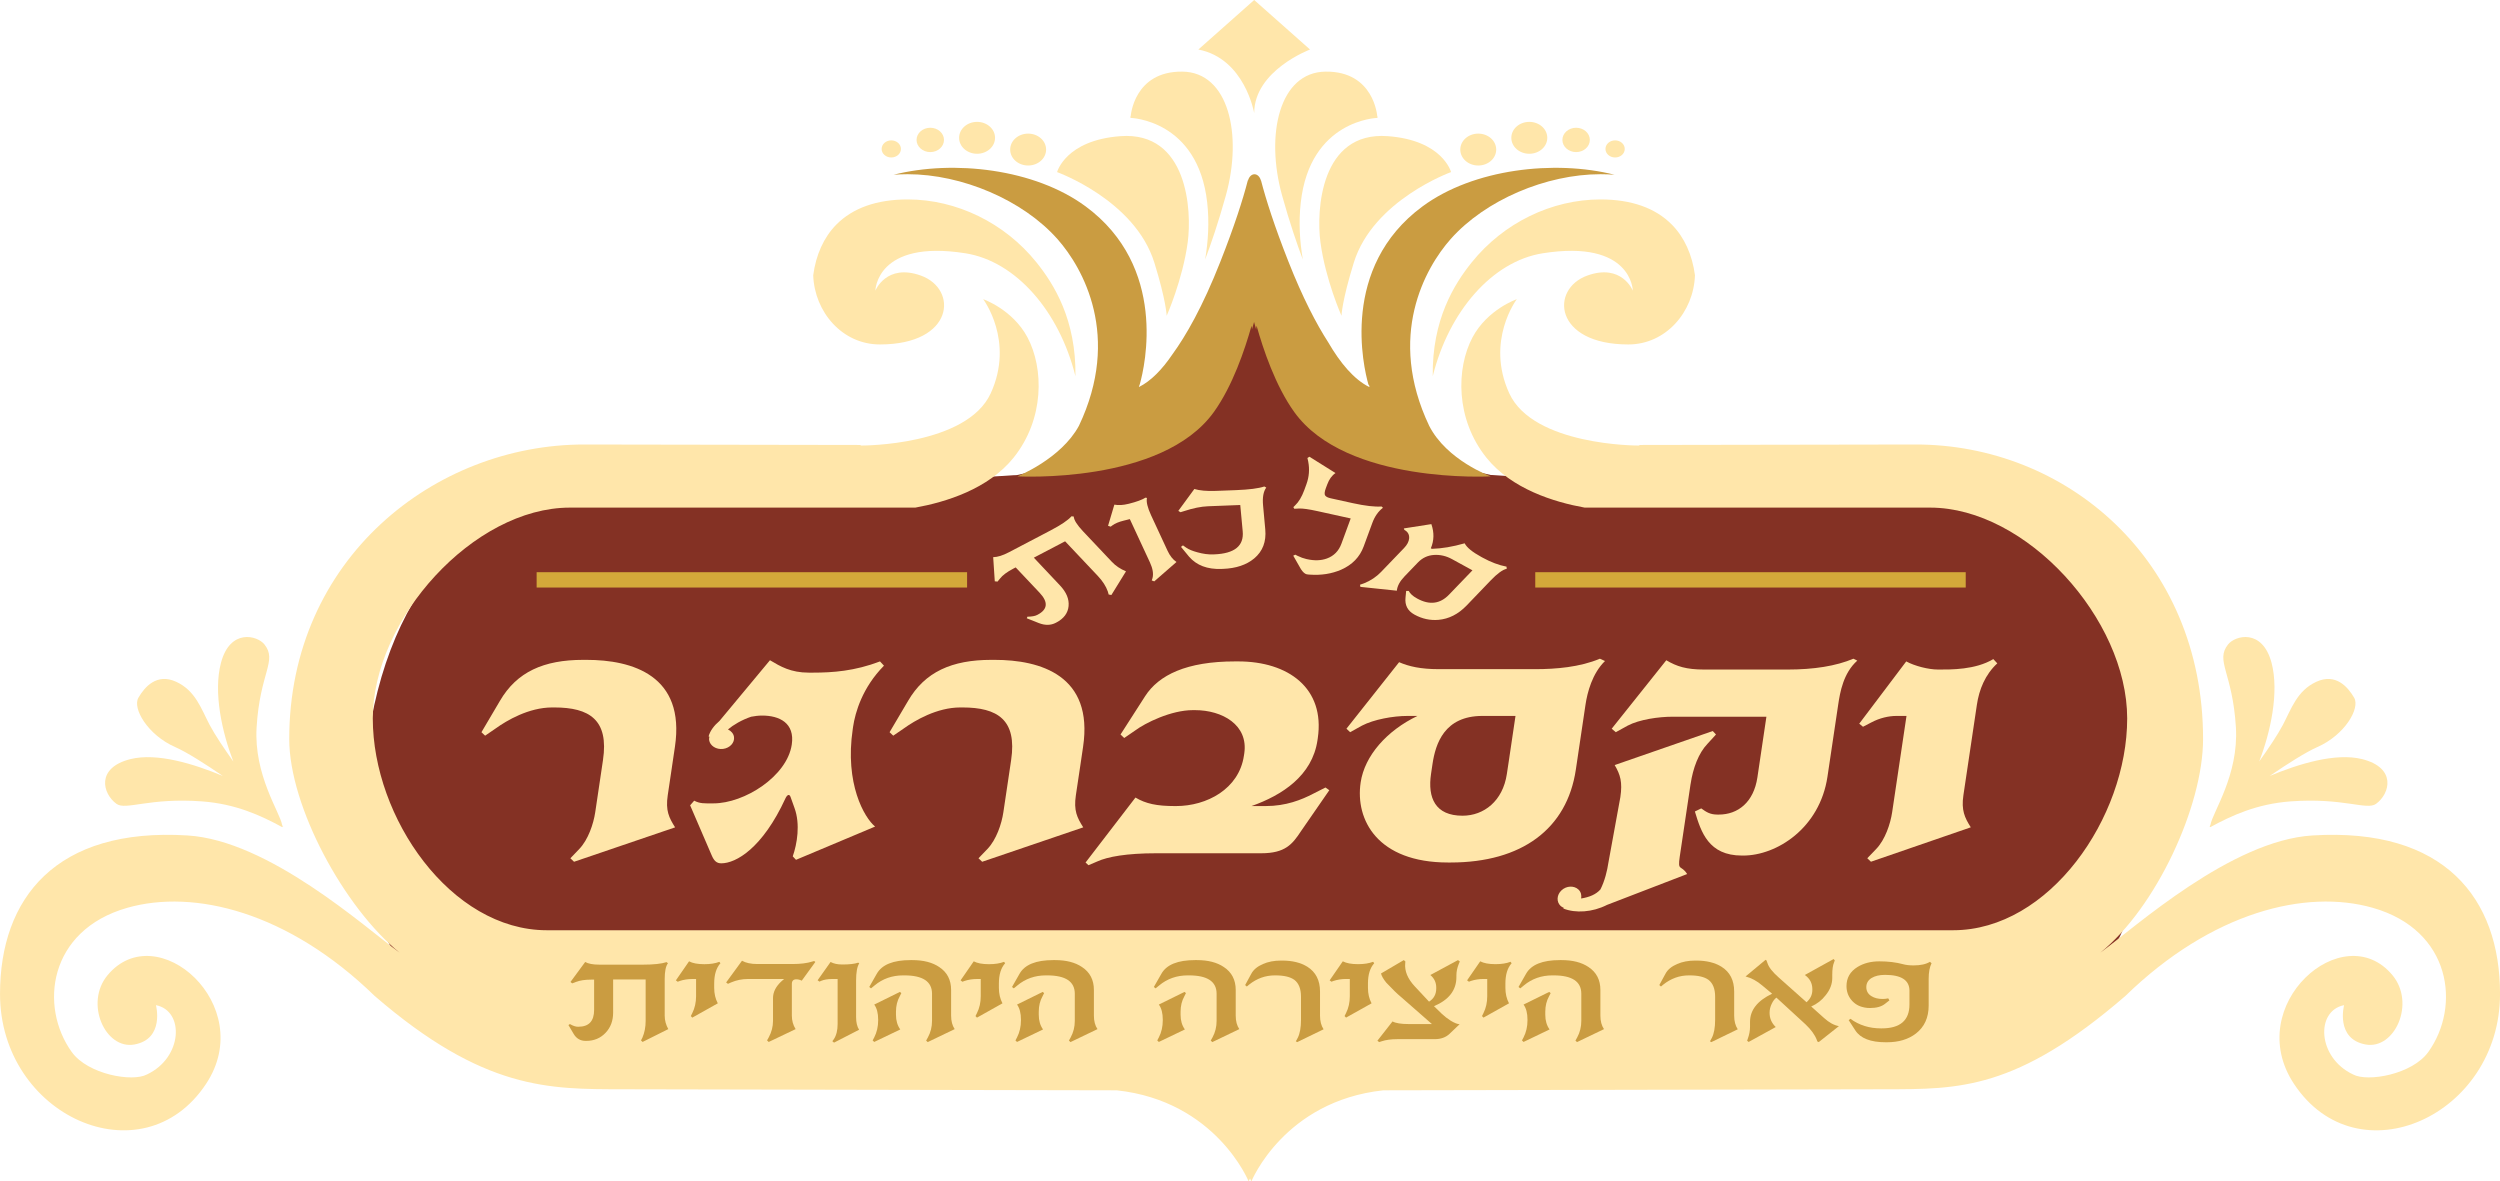 <?xml version="1.0" encoding="UTF-8"?>
<!DOCTYPE svg PUBLIC "-//W3C//DTD SVG 1.1//EN" "http://www.w3.org/Graphics/SVG/1.1/DTD/svg11.dtd">
<!-- Creator: CorelDRAW 2018 (64-Bit) -->
<svg xmlns="http://www.w3.org/2000/svg" xml:space="preserve" width="80.676mm" height="38.124mm" version="1.1" style="shape-rendering:geometricPrecision; text-rendering:geometricPrecision; image-rendering:optimizeQuality; fill-rule:evenodd; clip-rule:evenodd"
viewBox="0 0 2284.55 1079.59"
 xmlns:xlink="http://www.w3.org/1999/xlink">
 <defs>
  <style type="text/css">
   <![CDATA[
    .fil1 {fill:#FFE6AA;fill-rule:nonzero}
    .fil3 {fill:#D3A83A;fill-rule:nonzero}
    .fil2 {fill:#CA9C41;fill-rule:nonzero}
    .fil0 {fill:#843124;fill-rule:nonzero}
   ]]>
  </style>
 </defs>
 <g id="__x0023_Layer_x0020_1">
  <g id="_1863575408">
   <path class="fil0" d="M1957.98 754.01c0,126.51 -75.73,194 -169.17,194l-1288.17 0c-93.43,0 -169.17,-67.49 -169.17,-194l0 -7.97c0,-165.59 75.76,-286.74 190.2,-286.74l408.03 -25.24 63.11 -14.24 153.82 -131.47 109.76 121.6 105.92 24.11 405.46 25.24c114.48,0 190.21,121.15 190.21,286.75l0 7.96z"/>
   <path class="fil1" d="M614.08 700.55l2.67 -18.04c9.74,-65.37 -39.06,-79.51 -80.81,-79.51l-3.06 0c-36,0 -60.59,10.97 -76.04,37.47l-16.89 28.65 3.36 3.17 9.8 -6.72c9.85,-7.07 30.03,-19.08 51.47,-19.08l1.91 0c32.17,0 50,11.28 44.53,48.06l-1.89 12.73 -5.2 34.99c-1.59,10.61 -6.43,25.08 -14.58,33.56l-8.14 8.49 3.35 3.19 92.36 -31.45c-5.58,-8.83 -8.84,-15.2 -6.73,-29.35l3.89 -26.13z"/>
   <path class="fil1" d="M779.56 664.15c1.95,-13.08 8.38,-35.7 28.22,-55.83l-3.62 -3.9c-23.15,8.85 -43.29,10.26 -61.28,10.26l-3.81 0c-16.47,0 -25.96,-5.66 -35.47,-11.34l-46.13 55.48c-4.99,4.23 -8.58,9.07 -9.94,14.08 0.22,0.28 0.48,0.28 0.76,0.33 -0.23,0.97 -0.42,1.97 -0.29,3.01 0.76,5.26 6.48,8.92 12.74,8.14 6.27,-0.8 10.76,-5.7 10,-10.97 -0.44,-3.04 -2.61,-5.38 -5.51,-6.83 4.8,-4.07 12.58,-8.72 21.17,-11.61 3.3,-0.63 6.67,-1.06 10.08,-1.06 15.69,0 30.01,6.72 27.05,26.51 -4.31,28.99 -43.23,53.73 -71.55,53.73l-1.54 0c-6.52,0 -10.78,0.33 -16.09,-2.47l-3.7 4.24 19.64 45.58c2.26,5.31 4.64,7.43 8.85,7.43 13.41,0 37.67,-13.8 58.62,-59.38 1.67,-3.52 3.7,-4.24 4.74,-1.05l3.53 9.89c5.43,14.84 2.36,32.87 -1.61,44.17l2.97 3.17 72.29 -30.39c-9.88,-8.12 -27.85,-39.22 -20.43,-89.05l0.31 -2.12z"/>
   <path class="fil1" d="M987.07 700.55l2.66 -18.04c9.74,-65.37 -39.09,-79.51 -80.81,-79.51l-3.07 0c-36.01,0 -60.61,10.97 -76.03,37.47l-16.91 28.65 3.36 3.17 9.81 -6.72c9.86,-7.07 30.02,-19.08 51.48,-19.08l1.9 0c32.17,0 50.01,11.28 44.54,48.06l-1.89 12.73 -5.22 34.99c-1.57,10.61 -6.41,25.08 -14.57,33.56l-8.16 8.49 3.37 3.19 92.36 -31.45c-5.59,-8.83 -8.85,-15.2 -6.74,-29.35l3.91 -26.13z"/>
   <path class="fil1" d="M1200.11 725.28c-10.79,5.65 -25.05,11.32 -43.42,11.32l-13.03 0c27.9,-9.91 55.43,-27.58 60.27,-60.08l0.26 -1.78c6.84,-45.95 -27.07,-70.32 -72.61,-70.32l-3.08 0c-44.03,0 -69.62,12.36 -82.08,31.79l-22.46 35 3.37 3.19 9.81 -6.73c9.46,-7.07 33.03,-18.73 52.93,-18.73l1.93 0c24.88,0 48.93,13.43 45.03,39.59l-0.33 2.12c-4.51,30.4 -34,45.95 -61.97,45.95l-1.15 0c-16.47,0 -26.49,-2.12 -35.98,-7.78l-45.61 59.38 2.68 2.46 8.2 -3.51c9.44,-4.24 26.36,-7.42 53.96,-7.42l95.71 0c21.82,0 28.42,-8.15 36.32,-20.17l25.88 -37.45 -3.49 -2.48 -11.16 5.65z"/>
   <path class="fil1" d="M1442.02 689.95l6.84 -45.95c1.69,-11.31 6.18,-28.62 17.82,-39.94l-4.66 -2.12c-18.4,7.78 -40.48,9.55 -58.86,9.55l-88.46 0c-16.47,0 -27.2,-2.48 -36.18,-6.36l-48.12 60.78 3.37 3.19 10.84 -6.01c10.78,-5.65 28.48,-8.85 41.51,-8.85l9.18 0c-28.04,13.43 -48.31,36.42 -51.92,60.8 -5.09,34.3 15.53,73.14 79.86,73.14l2.3 0c65.09,0 106.42,-30.73 114.48,-84.81l2 -13.42zm-62.73 2.12l-2.29 15.19c-3.66,24.74 -20.97,38.16 -40.52,38.16 -24.87,0 -32.01,-16.25 -28.78,-38.16l1.36 -9.19c2.77,-18.39 10.76,-43.84 45.59,-43.84l30.24 0 -5.61 37.84z"/>
   <path class="fil1" d="M1633.25 611.85l-75.82 0c-16.48,0 -25.25,-2.85 -34.73,-8.5l-49.9 62.56 3.74 3.19 10.86 -6c10.79,-5.66 28.39,-8.15 41.03,-8.15l85.75 0 -8.24 55.51c-3.39,22.61 -17.7,33.92 -35.31,33.92l-1.15 0c-6.52,0 -10.02,-2.12 -14.86,-5.65l-5.8 2.83c5.65,18.71 12.4,40.27 43.02,40.27l1.14 0c30.65,0 70.01,-25.07 77,-72.11l9.79 -65.71c1.68,-11.32 4.7,-28.99 17.46,-40.31l-3.54 -1.76c-15.95,6.7 -35.95,9.91 -60.44,9.91z"/>
   <path class="fil1" d="M1544.91 716.46c2.16,-14.49 7.29,-28.27 15.44,-36.76l7.76 -8.48 -2.96 -3.18 -89.63 31.1c5.18,8.83 7.25,15.54 5.19,29.34l-10.88 59.64c-1.11,7.47 -3.32,16.83 -7.33,24.68 -4.11,4.6 -9.93,7 -17.62,8.28 0.54,-3.01 -0.15,-6.05 -2.49,-8.23 -4.02,-3.75 -10.94,-3.44 -15.42,0.74 -4.47,4.14 -4.83,10.58 -0.8,14.33 0.81,0.76 1.78,1.21 2.75,1.63 -0.12,0.24 -0.3,0.42 -0.19,0.74 10.86,4.35 26.5,3.45 39.72,-3.33l73.31 -28.22c-5.58,-8.86 -8.78,-2.06 -6.77,-15.86l9.9 -66.43z"/>
   <path class="fil1" d="M1806.53 644.01c2.03,-13.8 7.54,-27.58 18.65,-37.82l-3.66 -3.89c-16.39,9.89 -38.93,9.55 -49.65,9.55l-0.77 0c-8.8,0 -21.37,-3.2 -29.14,-7.43l-42.95 56.9 3.44 2.82 7.45 -3.88c7.9,-4.24 16.23,-6.02 23.1,-6.02l9.2 0 -13.11 88c-1.58,10.61 -6.41,25.1 -14.56,33.57l-8.16 8.48 3.35 3.18 91.24 -31.45c-5.58,-8.82 -8.8,-15.54 -6.75,-29.33l12.32 -82.69z"/>
   <path class="fil1" d="M257.76 753.75c0.23,0.37 0.37,0.72 0.43,1.01 0.48,0.57 0.82,0.96 0.82,0.96 0,0 -0.3,-0.2 -0.77,-0.59 -0.03,0.28 -0.14,0.53 -0.38,0.72 -19.5,-10.63 -42.48,-21.26 -73.38,-23.53 -48.19,-3.57 -69.55,8.4 -78.03,2.26 -12.87,-9.36 -18.92,-32.91 12.66,-40.87 24.47,-6.13 58.43,4.51 84.51,15.39 -16.05,-10.97 -32.89,-21.75 -43.56,-26.42 -25.07,-11.02 -39.27,-35.41 -33.59,-45.1 5.65,-9.73 16.74,-22.73 34.47,-14.57 17.77,8.15 22.89,24.73 30.65,39.46 4.86,9.22 13.46,21.92 21.63,33.42 -10.17,-26.26 -18.51,-63.15 -11.27,-90.31 8.4,-31.45 33.27,-24.88 39.72,-16.66 11.93,15.12 -4.15,25.4 -7.19,75.77 -2.63,43.68 21.44,77.77 23.28,89.05z"/>
   <path class="fil1" d="M2019.96 753.75c-0.23,0.37 -0.37,0.72 -0.44,1.01 -0.46,0.57 -0.81,0.96 -0.81,0.96 0,0 0.29,-0.2 0.78,-0.59 0.02,0.28 0.14,0.53 0.37,0.72 19.5,-10.63 42.5,-21.26 73.38,-23.53 48.18,-3.57 69.58,8.4 78.04,2.26 12.86,-9.36 18.92,-32.91 -12.66,-40.87 -24.46,-6.13 -58.43,4.51 -84.51,15.39 16.05,-10.97 32.89,-21.75 43.54,-26.42 25.07,-11.02 39.28,-35.41 33.62,-45.1 -5.67,-9.73 -16.77,-22.73 -34.5,-14.57 -17.75,8.15 -22.86,24.73 -30.63,39.46 -4.85,9.22 -13.47,21.92 -21.65,33.42 10.17,-26.26 18.5,-63.15 11.28,-90.31 -8.42,-31.45 -33.28,-24.88 -39.73,-16.66 -11.9,15.12 4.16,25.4 7.19,75.77 2.64,43.68 -21.43,77.77 -23.26,89.05z"/>
   <path class="fil1" d="M1054.86 239.99c10.88,35.08 11.27,48.58 11.27,48.58 0,0 14.62,-32.87 19.23,-67.19 3.89,-28.99 0,-101.42 -61.38,-96.96 -50.33,3.69 -57.99,32.85 -57.99,32.85 0,0 71.16,25.59 88.86,82.73z"/>
   <path class="fil1" d="M1146.1 103.39c0,-39.05 51.03,-58.14 51.03,-58.14l-51.04 -45.25 -51.01 45.25c42.55,8.27 51.03,58.14 51.03,58.14z"/>
   <path class="fil1" d="M892.88 140.52c9.06,0 16.41,-6.53 16.41,-14.57 0,-8.06 -7.35,-14.58 -16.41,-14.58 -9.07,0 -16.43,6.52 -16.43,14.58 0,8.04 7.35,14.57 16.43,14.57z"/>
   <path class="fil1" d="M850.1 138.99c6.91,0 12.54,-5 12.54,-11.13 0,-6.14 -5.62,-11.12 -12.54,-11.12 -6.91,0 -12.54,4.98 -12.54,11.12 0,6.13 5.62,11.13 12.54,11.13z"/>
   <path class="fil1" d="M814.46 143.91c4.86,0 8.82,-3.47 8.82,-7.81 0,-4.32 -3.96,-7.82 -8.82,-7.82 -4.86,0 -8.81,3.5 -8.81,7.82 0,4.34 3.94,7.81 8.81,7.81z"/>
   <path class="fil1" d="M939.54 151.25c9.07,0 16.41,-6.52 16.41,-14.57 0,-8.05 -7.34,-14.58 -16.41,-14.58 -9.07,0 -16.42,6.53 -16.42,14.58 0,8.05 7.34,14.57 16.42,14.57z"/>
   <path class="fil1" d="M1397.51 140.52c9.08,0 16.43,-6.53 16.43,-14.57 0,-8.06 -7.34,-14.58 -16.43,-14.58 -9.09,0 -16.43,6.52 -16.43,14.58 0,8.04 7.34,14.57 16.43,14.57z"/>
   <path class="fil1" d="M1440.29 138.99c6.94,0 12.54,-5 12.54,-11.13 0,-6.14 -5.6,-11.12 -12.54,-11.12 -6.92,0 -12.54,4.98 -12.54,11.12 0,6.13 5.62,11.13 12.54,11.13z"/>
   <path class="fil1" d="M1475.91 143.91c4.88,0 8.82,-3.47 8.82,-7.81 0,-4.32 -3.94,-7.82 -8.82,-7.82 -4.85,0 -8.8,3.5 -8.8,7.82 0,4.34 3.94,7.81 8.8,7.81z"/>
   <path class="fil1" d="M1350.86 151.25c9.07,0 16.41,-6.52 16.41,-14.57 0,-8.05 -7.34,-14.58 -16.41,-14.58 -9.09,0 -16.42,6.53 -16.42,14.58 0,8.05 7.33,14.57 16.42,14.57z"/>
   <path class="fil1" d="M804.02 314.77c68.05,0 71.77,-50.65 37.47,-62.94 -31.55,-11.37 -41.58,13.79 -41.58,13.79 0,0 0.8,-47.05 82.36,-34.16 46.11,7.3 85.77,53.09 100.49,112.34 0.72,-51.62 -19.55,-84.09 -35.79,-104.24 -28.92,-35.88 -72.84,-57.31 -117.5,-57.31 -28.2,0 -50.12,7.74 -65.22,22.99 -11.5,11.66 -18.67,27.77 -21.12,46.32 1.19,33.67 26.64,63.22 60.88,63.21z"/>
   <path class="fil1" d="M1206.65 221.38c4.6,34.32 19.22,67.17 19.22,67.17 0,0 0.4,-13.48 11.27,-48.56 17.72,-57.15 88.88,-82.73 88.88,-82.73 0,0 -7.66,-29.17 -57.98,-32.84 -61.39,-4.46 -65.28,67.97 -61.39,96.96z"/>
   <path class="fil1" d="M1345.05 239.55c-16.22,20.16 -36.5,52.63 -35.77,104.24 14.71,-59.24 54.37,-105.02 100.49,-112.34 81.56,-12.9 82.36,34.17 82.36,34.17 0,0 -10.05,-25.16 -41.59,-13.81 -34.31,12.32 -30.59,62.96 37.48,62.96 34.22,0 59.69,-29.55 60.88,-63.2 -2.44,-18.57 -9.63,-34.69 -21.14,-46.32 -15.08,-15.27 -37.03,-23 -65.2,-23 -44.66,0 -88.59,21.42 -117.5,57.31z"/>
   <path class="fil1" d="M2113.15 763.46c-74.15,4.59 -161.5,83.38 -193.83,107.15 50.78,-41.07 93.9,-133.68 93.9,-195.27 0,-164.62 -125.95,-269.42 -262.95,-269.14l-252.35 0.43c0.06,0.15 0.18,0.31 0.24,0.5l-1.74 0c0,0 -95.26,0.15 -117.23,-47.72 -21.94,-47.88 6.91,-86.01 6.91,-86.01 0,0 -26.88,9.26 -40.51,34.94 -14.94,28.24 -15.64,74.56 12.76,109.94 22.93,28.58 61.88,40.59 89.76,45.59l315.69 0c87.83,0 180.07,101.92 180.07,192.65 0,90.7 -71.21,193.56 -159.02,193.56l-592.47 0 -100.22 0 -592.46 0c-87.82,0 -159.04,-102.86 -159.04,-193.56 0,-90.73 92.26,-192.65 180.08,-192.65l315.69 0c27.88,-5 66.82,-17.01 89.77,-45.59 28.39,-35.38 27.7,-81.7 12.75,-109.94 -13.64,-25.68 -40.5,-34.94 -40.5,-34.94 0,0 28.85,38.12 6.9,86.01 -21.97,47.87 -117.24,47.72 -117.24,47.72l-1.73 0c0.08,-0.18 0.18,-0.35 0.24,-0.5l-252.34 -0.43c-136.99,-0.28 -269.97,104.52 -269.97,269.14 0,61.59 50.16,154.2 100.92,195.27 -32.32,-23.77 -119.68,-102.56 -193.84,-107.15 -120.61,-7.48 -171.38,57.56 -171.38,144.82 0,111.23 130.2,170.09 188.33,82.13 47.51,-71.87 -45.16,-153.37 -90.06,-99.24 -21.3,25.66 -2.04,68.21 24.57,63.31 27.84,-5.13 19.65,-35.94 19.65,-35.94 26.21,5.15 24.57,47.91 -8.19,63.31 -13.33,7.18 -54.04,0 -68.78,-20.53 -29.87,-41.61 -21.29,-111.21 50.78,-131.75 61.06,-17.4 147.07,3.72 226.08,80.57 99.82,86.28 159.57,85.12 225.92,85.26l452.18 0.95c90.77,9.83 120.54,83.24 120.54,83.24 0,0 0.43,-1.01 1.26,-2.7 0.81,1.69 1.24,2.7 1.24,2.7 0,0 29.78,-73.41 120.57,-83.24l459.18 -0.95c66.34,-0.14 119.09,1.03 218.92,-85.26 79.01,-76.86 165,-97.97 226.07,-80.57 72.07,20.54 80.65,90.14 50.78,131.75 -14.74,20.53 -55.45,27.71 -68.78,20.53 -32.74,-15.4 -34.39,-58.16 -8.19,-63.31 0,0 -8.19,30.81 19.66,35.94 26.6,4.9 45.86,-37.65 24.56,-63.31 -44.91,-54.14 -137.58,27.37 -90.06,99.24 58.14,87.97 188.34,29.1 188.34,-82.13 0,-87.26 -50.77,-152.3 -171.39,-144.82z"/>
   <path class="fil2" d="M610.67 940.44l-23.47 11.72 -1.45 -1.4 1.29 -2.53c1.97,-4.54 2.96,-9.63 2.96,-15.29l0 -37.87 -29.71 0 0 30.29c0,7.49 -2.32,13.66 -6.96,18.51 -4.64,4.88 -10.53,7.32 -17.63,7.32l-0.49 0c-4.79,0 -8.45,-2.1 -10.96,-6.31l-4.8 -8.15 1.35 -0.91c2.83,1.63 5.24,2.45 7.22,2.45l0.47 0c9.62,0 14.42,-5.12 14.42,-15.35l0 -27.71 -2.39 0c-5.94,0 -10.71,0.72 -14.34,2.16l-3.28 1.26 -1.6 -1.26 13.45 -18.28c2.84,1.62 7.16,2.44 12.99,2.44l39.81 0c9.78,0 16.96,-0.78 21.54,-2.32l1.29 1.05c-1.98,2.57 -2.97,7.42 -2.97,14.52l0 33.32c0,4.3 1.1,8.41 3.29,12.35z"/>
   <path class="fil2" d="M658.33 880.26c-3.79,4.21 -5.69,10.38 -5.69,18.53l0 3.98c0,5.3 1.1,9.98 3.29,14.1l-23.31 13.07 -1.36 -1.43 1.36 -2.7c2.3,-4.59 3.46,-9.72 3.46,-15.38l0 -15.79 -3.3 0c-4.17,0 -8.06,0.61 -11.69,1.83l-1.77 0.69 -1.69 -1.27 12.03 -17.4c3.26,1.74 7.85,2.61 13.78,2.61l0.34 0c5.3,0 9.85,-0.71 13.6,-2.16l0.96 1.33z"/>
   <path class="fil2" d="M745.07 879.06l-12.42 17.11c-1.65,-0.83 -3.3,-1.25 -4.96,-1.25 -2.72,0 -4.09,1.42 -4.09,4.27l0 28.91c0,4.58 1.15,8.69 3.45,12.34l-24.58 11.73 -1.53 -1.42 1.53 -2.73c2.62,-4.86 3.92,-9.88 3.92,-15.07l0 -20.84c0,-5.61 2.68,-10.83 8.01,-15.64l2.16 -1.83 -33.16 0c-5.34,0 -10.46,1.06 -15.39,3.16l-2.79 1.26 -1.67 -1.26 14.5 -19.86c3.46,2.01 8.16,3.02 14.08,3.02l32.12 0c7.33,0 13.38,-0.77 18.2,-2.31l1.51 -0.42 1.12 0.83z"/>
   <path class="fil2" d="M785.2 880.26c-1.92,3.05 -2.88,8.24 -2.88,15.63l0 33.6c0,4.81 0.91,8.67 2.73,11.52l-22.91 11.77 -1.53 -1.32 1.38 -1.84c2.29,-3.44 3.44,-8.04 3.44,-13.81l0 -41.17 -4.98 0c-4.06,0 -7.38,0.57 -10.01,1.68l-1.61 0.71 -1.68 -1.25 11.85 -16.72c2.73,1.54 6.28,2.32 10.65,2.32l0.33 0c6.24,0 10.99,-0.56 14.26,-1.68l0.96 0.56z"/>
   <path class="fil2" d="M872.41 940.44l-24.65 11.85 -1.45 -1.39 1.61 -2.87c2.51,-4.6 3.78,-9.63 3.78,-15.1l0 -24.83c0,-11.16 -8.43,-16.77 -25.25,-16.77l-1.12 0c-10.08,0 -18.78,3.07 -26.11,9.18l-3.27 2.68 -1.61 -1.27 6.87 -12.07c4.71,-8.33 14.99,-12.49 30.86,-12.49l1.59 0c10.2,0 18.4,2.12 24.59,6.32 7.27,4.78 10.89,11.78 10.89,20.98l0 23.43c0,5.05 1.1,9.16 3.27,12.35zm-48.77 -32.89l-1.44 2.87c-2.3,4.12 -3.45,8.81 -3.45,14.1l0 2.87c0,5.26 1.31,9.69 3.92,13.35l-23.79 11.42 -1.45 -1.4 1.45 -2.72c2.4,-4.69 3.6,-9.91 3.6,-15.66l0 -0.57c0,-5.94 -1.2,-10.54 -3.6,-13.8l23.47 -11.58 1.29 1.11z"/>
   <path class="fil2" d="M918.5 880.26c-3.8,4.21 -5.7,10.38 -5.7,18.53l0 3.98c0,5.3 1.1,9.98 3.27,14.1l-23.3 13.07 -1.35 -1.43 1.35 -2.7c2.3,-4.59 3.44,-9.72 3.44,-15.38l0 -15.79 -3.28 0c-4.15,0 -8.05,0.61 -11.68,1.83l-1.77 0.69 -1.69 -1.27 12.03 -17.4c3.25,1.74 7.84,2.61 13.77,2.61l0.33 0c5.33,0 9.87,-0.71 13.61,-2.16l0.97 1.33z"/>
   <path class="fil2" d="M1002.9 940.44l-24.66 11.85 -1.44 -1.39 1.59 -2.87c2.51,-4.6 3.78,-9.63 3.78,-15.1l0 -24.83c0,-11.16 -8.42,-16.77 -25.24,-16.77l-1.12 0c-10.1,0 -18.79,3.07 -26.11,9.18l-3.28 2.68 -1.61 -1.27 6.87 -12.07c4.71,-8.33 14.99,-12.49 30.85,-12.49l1.61 0c10.2,0 18.4,2.12 24.59,6.32 7.27,4.78 10.89,11.78 10.89,20.98l0 23.43c0,5.05 1.1,9.16 3.28,12.35zm-48.78 -32.89l-1.44 2.87c-2.3,4.12 -3.44,8.81 -3.44,14.1l0 2.87c0,5.26 1.3,9.69 3.92,13.35l-23.78 11.42 -1.45 -1.4 1.45 -2.72c2.4,-4.69 3.59,-9.91 3.59,-15.66l0 -0.57c0,-5.94 -1.19,-10.54 -3.59,-13.8l23.47 -11.58 1.27 1.11z"/>
   <path class="fil2" d="M1132.49 940.44l-24.66 11.85 -1.44 -1.39 1.61 -2.87c2.5,-4.6 3.75,-9.63 3.75,-15.1l0 -24.83c0,-11.16 -8.41,-16.77 -25.22,-16.77l-1.12 0c-10.1,0 -18.79,3.07 -26.12,9.18l-3.28 2.68 -1.6 -1.27 6.89 -12.07c4.69,-8.33 14.97,-12.49 30.85,-12.49l1.59 0c10.2,0 18.4,2.12 24.59,6.32 7.26,4.78 10.89,11.78 10.89,20.98l0 23.43c0,5.05 1.09,9.16 3.28,12.35zm-48.77 -32.89l-1.44 2.87c-2.3,4.12 -3.45,8.81 -3.45,14.1l0 2.87c0,5.26 1.3,9.69 3.93,13.35l-23.8 11.42 -1.45 -1.4 1.45 -2.72c2.42,-4.69 3.6,-9.91 3.6,-15.66l0 -0.57c0,-5.94 -1.19,-10.54 -3.6,-13.8l23.47 -11.58 1.29 1.11z"/>
   <path class="fil2" d="M1209.54 940.59l-24.11 11.71 -1.27 -0.69 1.76 -3.23c1.97,-3.93 2.96,-9.4 2.96,-16.43l0 -21.11c0,-7.12 -2,-12.23 -5.99,-15.37 -3.77,-2.76 -9.53,-4.13 -17.33,-4.13l-0.63 0c-8.59,0 -16.42,2.81 -23.46,8.42l-2.1 1.76 -1.53 -1.34 5.61 -10.32c1.99,-3.74 5.54,-6.7 10.65,-8.9 4.81,-2.11 10.27,-3.16 16.43,-3.16l1.13 0c9.29,0 16.96,1.87 22.99,5.62 7.73,4.85 11.61,12.42 11.61,22.67l0 22.03c0,5.04 1.1,9.21 3.27,12.49z"/>
   <path class="fil2" d="M1255.77 880.26c-3.79,4.21 -5.7,10.39 -5.7,18.51l0 4c0,5.27 1.1,9.98 3.3,14.1l-23.32 13.05 -1.36 -1.42 1.36 -2.72c2.29,-4.6 3.44,-9.72 3.44,-15.38l0 -15.79 -3.28 0c-4.17,0 -8.07,0.62 -11.7,1.82l-1.76 0.7 -1.69 -1.26 12.02 -17.39c3.26,1.73 7.85,2.59 13.79,2.59l0.32 0c5.34,0 9.87,-0.72 13.61,-2.16l0.97 1.33z"/>
   <path class="fil2" d="M1334.01 878.64l-1.04 2.45c-1.38,3.46 -2.08,6.88 -2.08,10.25l0 1.54c0,11.98 -6.82,20.84 -20.5,26.59l7.19 7c2.43,2.3 5.15,4.41 8.19,6.33 3.51,2.1 6.23,3.15 8.07,3.15l-9.19 8.77c-3.43,3.27 -7.96,4.9 -13.62,4.9l-34.13 0c-5.71,0 -10.51,0.65 -14.41,1.97l-2.19 0.71 -1.6 -1.26 13.81 -17.62c2.92,1.59 7.77,2.39 14.54,2.39l21.47 0 -28.82 -25.25c-2.73,-2.19 -7.04,-6.39 -12.95,-12.64 -2.64,-3.26 -4.19,-6.05 -4.75,-8.33l20.82 -12.22 1.44 1.27 -0.14 1.62c-0.67,7.15 2.25,14.18 8.72,21.1l13.05 13.98c4.38,-2.72 6.58,-6.76 6.58,-12.14l0 -0.7c0,-4.66 -1.81,-8.52 -5.39,-11.5l25.25 -13.62 1.67 1.27z"/>
   <path class="fil2" d="M1381.36 880.26c-3.8,4.21 -5.69,10.39 -5.69,18.51l0 4c0,5.27 1.1,9.98 3.29,14.1l-23.32 13.05 -1.36 -1.42 1.36 -2.72c2.29,-4.6 3.42,-9.72 3.42,-15.38l0 -15.79 -3.26 0c-4.17,0 -8.07,0.62 -11.68,1.82l-1.77 0.7 -1.69 -1.26 12 -17.39c3.25,1.73 7.86,2.59 13.77,2.59l0.33 0c5.34,0 9.88,-0.72 13.61,-2.16l0.97 1.33z"/>
   <path class="fil2" d="M1465.77 940.44l-24.66 11.85 -1.44 -1.39 1.61 -2.87c2.5,-4.6 3.75,-9.63 3.75,-15.1l0 -24.83c0,-11.16 -8.43,-16.77 -25.24,-16.77l-1.14 0c-10.07,0 -18.78,3.07 -26.11,9.18l-3.27 2.68 -1.62 -1.27 6.89 -12.07c4.71,-8.33 15,-12.49 30.87,-12.49l1.59 0c10.17,0 18.4,2.12 24.59,6.32 7.25,4.78 10.88,11.78 10.88,20.98l0 23.43c0,5.05 1.1,9.16 3.28,12.35zm-48.75 -32.89l-1.46 2.87c-2.29,4.12 -3.44,8.81 -3.44,14.1l0 2.87c0,5.26 1.3,9.69 3.9,13.35l-23.77 11.42 -1.45 -1.4 1.45 -2.72c2.4,-4.69 3.6,-9.91 3.6,-15.66l0 -0.57c0,-5.94 -1.2,-10.54 -3.6,-13.8l23.45 -11.58 1.31 1.11z"/>
   <path class="fil2" d="M1588 940.59l-24.11 11.71 -1.28 -0.69 1.76 -3.23c1.97,-3.93 2.96,-9.4 2.96,-16.43l0 -21.11c0,-7.12 -2,-12.23 -5.99,-15.37 -3.77,-2.76 -9.49,-4.13 -17.3,-4.13l-0.66 0c-8.58,0 -16.41,2.81 -23.45,8.42l-2.1 1.76 -1.51 -1.34 5.61 -10.32c1.97,-3.74 5.52,-6.7 10.64,-8.9 4.83,-2.11 10.28,-3.16 16.43,-3.16l1.12 0c9.3,0 16.96,1.87 23,5.62 7.76,4.85 11.6,12.42 11.6,22.67l0 22.03c0,5.04 1.1,9.21 3.28,12.49z"/>
   <path class="fil2" d="M1680.43 937.71l-18.41 14.57 -1.3 -0.56 -0.48 -1.39c-1.76,-4.66 -5.22,-9.41 -10.3,-14.23l-26.61 -24.44c-1.66,1.18 -3.11,3.1 -4.36,5.74 -1.26,2.64 -1.89,5.3 -1.89,7.93l0 0.31c0,4.95 1.88,9.25 5.62,12.9l-24.76 13.62 -1.38 -1.13 0.48 -1.43c1.46,-3.91 2.17,-7.69 2.17,-11.35l0 -4.42c0,-10.75 6.72,-19.33 20.19,-25.75l-8.91 -7.43c-4.9,-4.21 -10.02,-6.97 -15.37,-8.34l18.32 -15.23 0.82 0.57 0.88 2.45c1.16,3.73 4.56,8.09 10.16,13.04l25.55 22.73c3.51,-3.1 5.3,-6.85 5.3,-11.22l0 -0.69c0,-5.49 -2.32,-9.8 -6.88,-12.99l26.35 -14.59 1.03 1.28 -0.65 1.75c-1.11,2.57 -1.65,6.38 -1.65,11.44l0 2.87c0,5.56 -2.04,10.85 -6.13,15.85 -3.43,4.49 -7.82,7.87 -13.12,10.18l11.73 10.51c4.66,4.22 9.2,6.67 13.59,7.44z"/>
   <path class="fil2" d="M1765.09 880.26c-1.74,3.45 -2.63,8.2 -2.63,14.23l0 24.43c0,10.99 -3.89,19.51 -11.62,25.53 -6.9,5.33 -15.76,8 -26.57,8l-1.12 0c-13.78,0 -23.04,-3.62 -27.73,-10.85l-6.05 -9.35 1.57 -1.25c8.01,5.85 17.3,8.76 27.86,8.76l0.76 0c16.88,0 25.35,-7.3 25.35,-21.86l0 -12.51c0,-9.66 -7.42,-14.52 -22.33,-14.52 -5.13,0 -9.24,0.97 -12.41,2.93 -3.1,1.99 -4.69,4.73 -4.69,8.3 0,3.55 1.59,6.3 4.66,8.2 2.75,1.73 6.14,2.59 10.2,2.59 1.74,0 3.5,-0.18 5.17,-0.56l1.08 1.83 -4.16 3.27c-3.17,2.5 -7.7,3.73 -13.63,3.73 -1.71,0 -3.31,-0.13 -4.71,-0.42l-0.63 -0.14c-4.84,-0.93 -8.69,-3.21 -11.66,-6.81 -2.96,-3.59 -4.43,-7.83 -4.43,-12.7 0,-7.47 3.33,-13.27 9.99,-17.39 5.61,-3.46 12.28,-5.19 20.03,-5.19 8.05,0 15.26,0.89 21.62,2.59 2.63,0.76 5.85,1.12 9.69,1.12 6.34,0 11.33,-1.1 14.92,-3.29l1.49 1.33z"/>
   <path class="fil1" d="M1028.95 522.11l-13.34 21.62 -2.49 -0.44 -0.77 -2.77c-1.67,-4.78 -4.74,-9.54 -9.19,-14.27l-29.85 -31.6 -28.57 14.97 23.85 25.3c5.92,6.26 8.54,12.59 7.9,18.98 -0.6,6.38 -4.36,11.39 -11.18,14.97l-0.45 0.24c-4.63,2.41 -9.81,2.51 -15.54,0.27l-11.03 -4.38 0.61 -1.45c4,-0.05 6.95,-0.58 8.86,-1.59l0.46 -0.24c9.25,-4.84 9.83,-11.54 1.77,-20.08l-21.84 -23.14 -2.31 1.2c-5.7,3 -9.72,6.01 -12.07,9.06l-2.19 2.7 -2.53 -0.24 -1.46 -22.07c3.99,-0.06 8.79,-1.55 14.39,-4.5l38.29 -20.07c9.39,-4.93 15.68,-9.19 18.89,-12.8l2.06 0.24c0.12,3.14 3.01,7.68 8.59,13.61l26.26 27.8c3.38,3.61 7.67,6.49 12.89,8.67z"/>
   <path class="fil1" d="M1048.12 455.03c-0.78,3.45 0.47,8.74 3.77,15.86l15.02 32.36c2.14,4.65 4.88,8.08 8.18,10.32l-20.32 17.72 -2.3 -0.86 0.71 -2.15c1.03,-3.95 0.23,-8.72 -2.32,-14.25l-18.4 -39.65 -5.55 1.39c-4.54,1.11 -8,2.59 -10.44,4.38l-1.47 1.12 -2.44 -0.74 5.76 -19.37c3.74,0.72 8.06,0.48 12.95,-0.75l0.35 -0.08c6.97,-1.74 12.03,-3.61 15.18,-5.58l1.31 0.28z"/>
   <path class="fil1" d="M1157.15 445.55c-2.64,3.56 -3.61,9.05 -2.92,16.44l2 21.81c1.03,11.18 -2.34,20.03 -10.16,26.55 -7.1,5.88 -16.59,9.05 -28.45,9.5l-1.42 0.05c-12.86,0.49 -22.72,-3.24 -29.62,-11.21l-7.35 -8.93 1.76 -1.4 3.15 2.22c2.35,1.58 5.7,2.96 10.05,4.12 5.2,1.47 10.08,2.11 14.62,1.93l0.74 -0.03c18.6,-0.71 27.31,-7.74 26.06,-21.09l-2.23 -24.02 -29.39 1.14c-6.37,0.23 -13.7,1.72 -22,4.45l-3.22 0.99 -2.01 -1.2 14.66 -20.02c4.83,1.46 11.37,2.05 19.61,1.74l18.36 -0.69c12.16,-0.48 20.82,-1.58 25.98,-3.35l1.78 1z"/>
   <path class="fil1" d="M1263.78 464.02c-4.3,3.27 -7.56,7.92 -9.74,13.93l-7.91 21.49c-3.55,9.61 -10.38,16.66 -20.54,21.16 -8.62,3.74 -18.21,5.26 -28.73,4.51l-0.96 -0.06c-0.71,-0.05 -1.31,-0.14 -1.8,-0.24 -1.7,-0.37 -3.49,-1.95 -5.28,-4.71l-7.03 -12.31 1.9 -0.91 1.92 1.01c2.97,1.44 5.7,2.42 8.2,2.98l0.53 0.11c6.89,1.53 12.96,1.31 18.22,-0.62 6.39,-2.34 10.82,-6.85 13.27,-13.53l8.47 -23.06 -30.42 -6.7c-7.86,-1.74 -13.47,-2.52 -16.79,-2.37l-4.35 0.22 -0.83 -1.49 1.53 -1.52c3.34,-3.15 6.12,-7.77 8.38,-13.87l2.02 -5.53c2.46,-6.73 3.02,-13.65 1.63,-20.8l-0.72 -3.19 1.82 -1.15 23.85 14.92c-3.3,2.21 -5.84,5.7 -7.56,10.43l-1.3 3.47c-1.18,3.19 -1.38,5.37 -0.63,6.54 0.75,1.18 2.51,2.07 5.26,2.66l20.11 4.43c11.22,2.46 19.93,3.47 26.17,3.02l1.33 1.19z"/>
   <path class="fil1" d="M1376.87 519.75c-3.78,0.89 -8.62,4.4 -14.48,10.49l-22.24 23.17c-7.62,7.88 -16.19,12.22 -25.76,13.03 -7.59,0.62 -14.8,-0.96 -21.66,-4.71l-0.31 -0.18c-6.1,-3.35 -8.81,-8.57 -8.02,-15.66l0.58 -5.86 2.36 -0.01c1.29,2.5 3.74,4.74 7.33,6.7l0.46 0.28c11.18,6.11 20.86,4.92 29.03,-3.59l21.4 -22.23 -18.54 -10.16c-5.43,-3 -11.02,-4.28 -16.73,-3.88 -5.69,0.39 -10.54,2.69 -14.58,6.89l-12.26 12.75c-4.22,4.39 -6.55,8.71 -6.99,13.02l-33.31 -3.5 -0.35 -1.96 3.78 -1.33c5.99,-2.41 11.13,-5.85 15.44,-10.31l21.04 -21.88c2.84,-2.95 4.39,-5.9 4.66,-8.89 0.24,-3.44 -1.22,-6 -4.37,-7.71l-0.49 -1.34 25.15 -3.93c2.68,7.74 2.51,15.1 -0.48,22.08l0.92 0.51c9.11,-0.24 19.11,-1.93 29.98,-5.05 1.97,3.84 7.01,7.96 15.1,12.39l1.32 0.72c7.56,4.15 14.84,6.89 21.82,8.21l0.24 1.96z"/>
   <polygon class="fil3" points="883.74,536.91 490.38,536.91 490.38,522.89 883.74,522.89 "/>
   <polygon class="fil3" points="1796.32,536.91 1402.96,536.91 1402.96,522.89 1796.32,522.89 "/>
   <path class="fil1" d="M1120.24 178.53c15.46,-55.66 2.44,-112.66 -39.82,-113.08 -44.33,-0.47 -47.15,40.75 -47.15,40.75 0,0 -0.12,0.05 -0.25,0.15 0.01,0.85 0.04,1.39 0.04,1.39 0,0 61.61,1.51 70.1,77.35 2.02,17.96 0.89,35.62 -1.89,52.03 5.26,-13.91 12.02,-33.53 18.97,-58.59z"/>
   <path class="fil1" d="M1171.57 178.53c-15.45,-55.66 -2.42,-112.66 39.82,-113.08 44.33,-0.47 47.16,40.75 47.16,40.75 0,0 0.11,0.05 0.24,0.15 -0.01,0.85 -0.04,1.39 -0.04,1.39 0,0 -61.61,1.51 -70.08,77.35 -2.04,17.96 -0.91,35.62 1.87,52.03 -5.26,-13.91 -12,-33.53 -18.97,-58.59z"/>
   <path class="fil2" d="M1462.55 159.2c4.41,0 8.69,0.19 12.81,0.48 -54.68,-13.79 -128.85,-5.43 -175.42,28.92 -75.63,55.78 -53.91,147.01 -49.49,162.67 0.92,1.46 1.43,2.15 1.43,2.15 0,0 -0.31,-0.12 -0.91,-0.38 0.12,0.34 0.19,0.6 0.19,0.6 -13.95,-7 -26.41,-21.91 -37.36,-40.74 -10.85,-16.87 -23.3,-40.58 -36.43,-73.9 -12.81,-32.5 -20.47,-56.5 -25.02,-74.08l-0.09 0.12c-0.89,-3.4 -3.21,-5.8 -5.9,-5.8 -2.67,0 -4.97,2.33 -5.88,5.64l-0.18 -0.09c-4.54,17.59 -12.21,41.63 -25.06,74.22 -16.27,41.36 -31.57,67.93 -43.99,84.97 -9.19,13.53 -19.33,24.11 -30.42,29.67 0,0 0.04,-0.1 0.08,-0.31 -0.11,0.05 -0.18,0.09 -0.18,0.09 0,0 0.34,-0.91 0.89,-2.47 4.64,-16.66 25.5,-106.97 -49.57,-162.36 -46.57,-34.36 -120.76,-42.71 -175.44,-28.92 4.16,-0.29 8.42,-0.48 12.83,-0.48 49.51,0 105.13,23.48 136.84,59.23 23.51,26.49 58.51,88.94 19.67,170.68 -16.44,30.37 -56.26,46.19 -56.26,46.19 0,0 131.97,7.57 179.58,-58.81 17.14,-23.89 28.36,-57.19 34.39,-78.71 0.04,0.16 0.06,0.33 0.1,0.52 0.24,0.9 0.21,1.76 0.34,2.66 0.69,-2.38 1.3,-4.6 1.89,-6.71 0.56,2.11 1.18,4.32 1.87,6.71 0.14,-0.91 0.12,-1.77 0.34,-2.66 0.05,-0.19 0.08,-0.35 0.14,-0.52 6,21.48 17.21,54.82 34.36,78.71 47.62,66.38 179.58,58.81 179.58,58.81 0,0 -40.17,-14.53 -56.27,-46.19 -38.84,-81.75 -3.81,-144.2 19.66,-170.68 31.74,-35.75 87.35,-59.23 136.86,-59.23z"/>
  </g>
 </g>
</svg>
